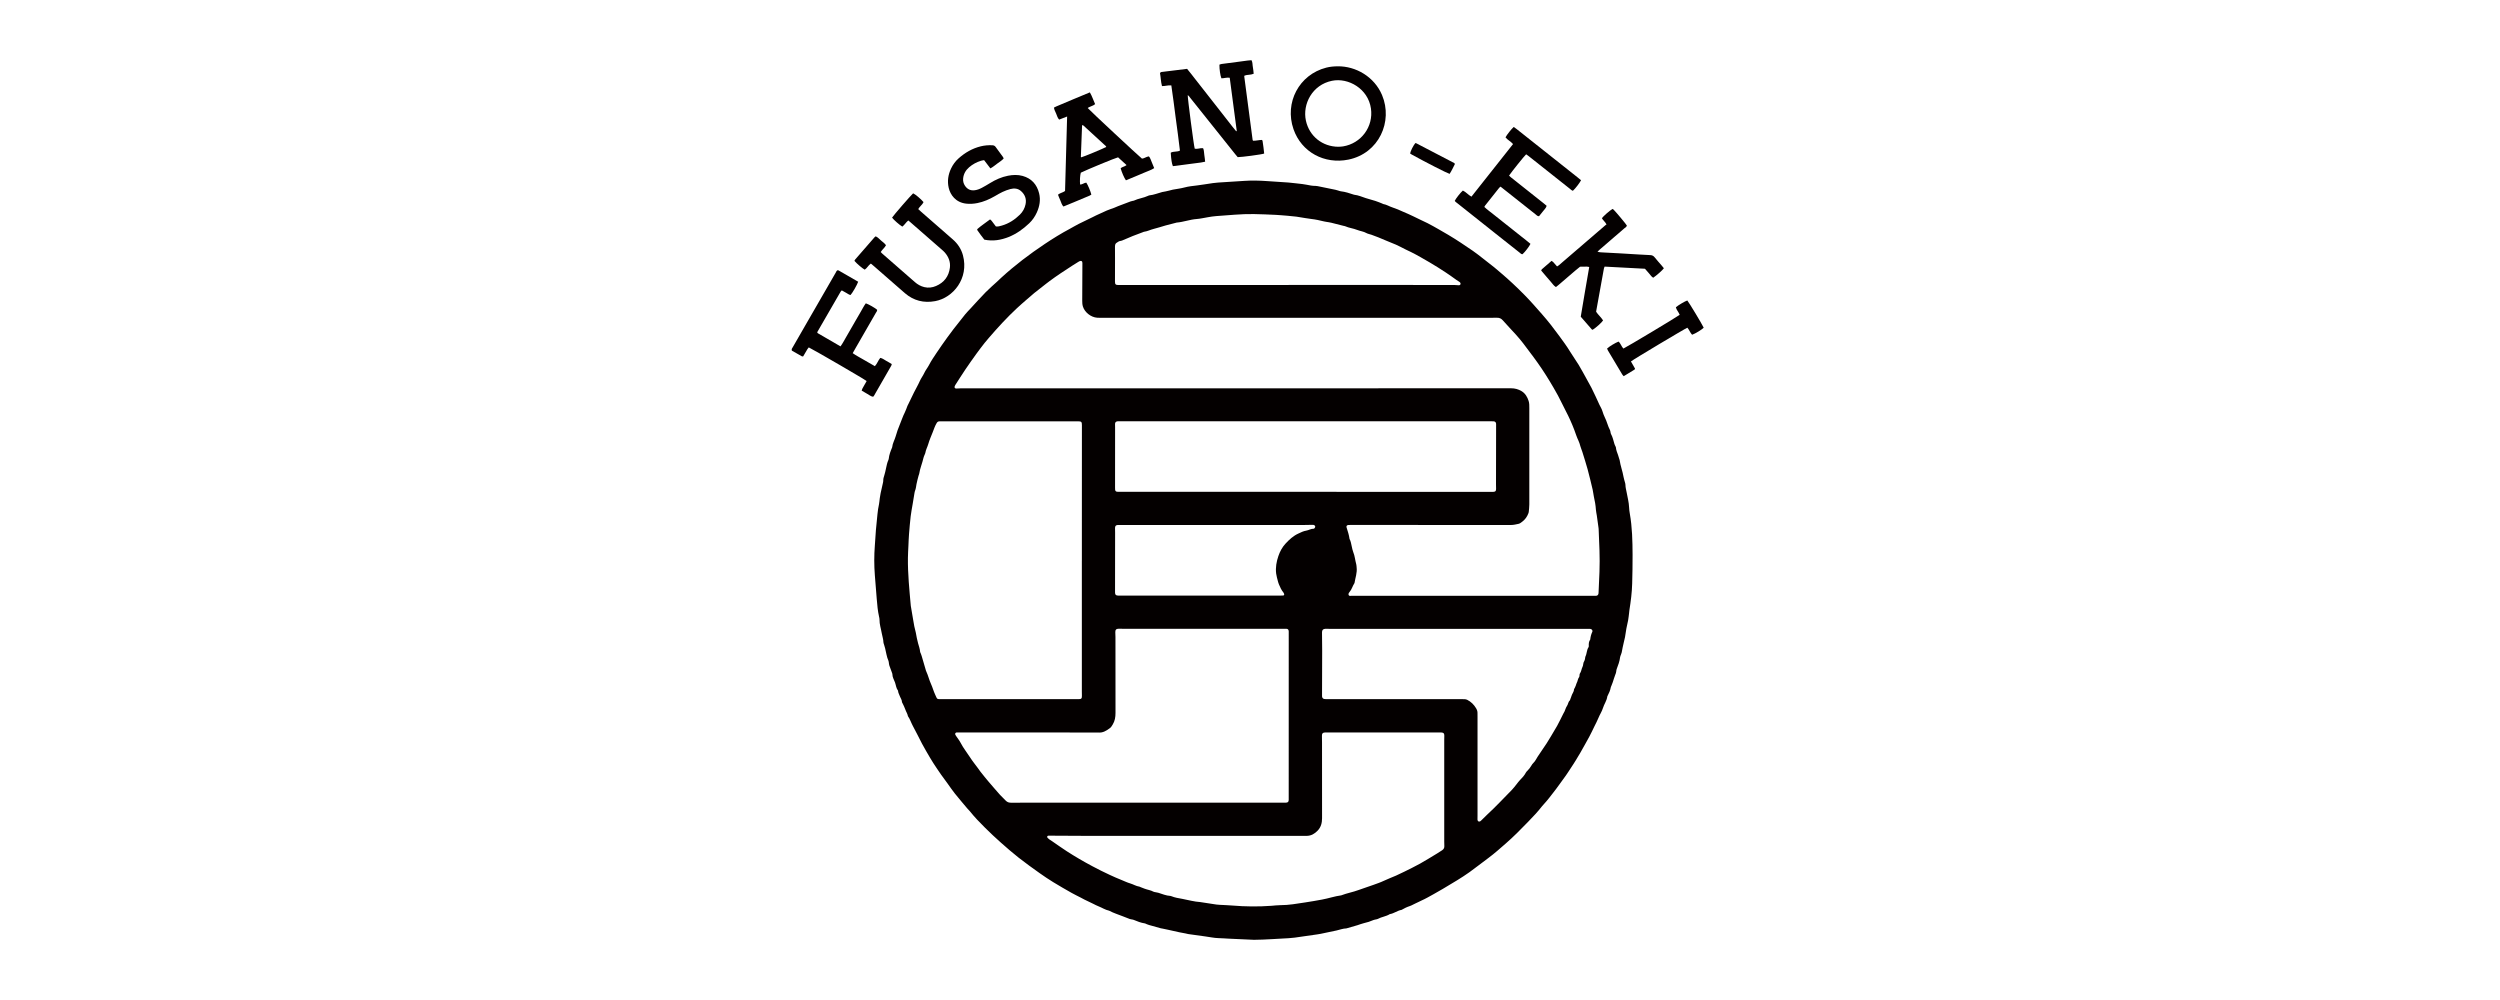 <svg width="540" height="216" viewBox="0 0 540 216" fill="none" xmlns="http://www.w3.org/2000/svg">
<g clip-path="url(#clip0_189_64)">
<path d="M270.893 203C269.079 202.918 267.264 202.837 265.449 202.752C264.693 202.717 263.937 202.651 263.181 202.634C262.217 202.611 261.281 202.387 260.331 202.267C259.105 202.112 257.882 201.932 256.659 201.757C256.46 201.728 256.267 201.662 256.069 201.623C255.624 201.536 255.175 201.465 254.733 201.37C253.921 201.196 253.11 201.006 252.298 200.828C251.905 200.741 251.511 200.661 251.118 200.58C250.995 200.555 250.867 200.547 250.747 200.514C249.897 200.28 249.046 200.043 248.198 199.801C248.03 199.754 247.865 199.689 247.701 199.626C247.561 199.571 247.428 199.471 247.285 199.452C246.425 199.337 245.639 199.002 244.845 198.681C244.708 198.626 244.55 198.616 244.403 198.586C244.28 198.561 244.152 198.548 244.035 198.506C243.565 198.329 243.096 198.144 242.629 197.958C241.602 197.549 240.54 197.226 239.558 196.707C238.736 196.531 238.035 196.06 237.265 195.757C236.542 195.473 235.877 195.051 235.158 194.751C234.552 194.498 233.991 194.17 233.411 193.869C232.764 193.534 232.103 193.223 231.47 192.865C230.137 192.108 228.805 191.348 227.498 190.546C226.49 189.926 225.504 189.268 224.539 188.581C223.021 187.498 221.501 186.415 220.035 185.262C218.708 184.219 217.436 183.108 216.171 181.988C214.998 180.951 213.863 179.876 212.755 178.777C211.611 177.641 210.485 176.483 209.479 175.216C209.307 175 209.094 174.815 208.916 174.603C208.008 173.521 207.088 172.449 206.206 171.346C205.657 170.659 205.171 169.921 204.653 169.209C204.18 168.556 203.695 167.912 203.227 167.256C202.921 166.827 202.625 166.389 202.338 165.947C201.844 165.188 201.322 164.446 200.88 163.659C200.315 162.655 199.696 161.68 199.166 160.656C198.496 159.362 197.855 158.051 197.159 156.772C196.788 156.088 196.567 155.331 196.114 154.69C196.026 154.162 195.702 153.728 195.54 153.227C195.399 152.799 195.178 152.399 194.991 151.987C194.938 151.873 194.834 151.764 194.83 151.65C194.811 151.121 194.47 150.714 194.307 150.24C194.194 149.908 193.996 149.606 193.982 149.241C193.982 149.216 193.979 149.186 193.965 149.169C193.567 148.652 193.529 147.995 193.321 147.409C193.113 146.824 192.75 146.279 192.754 145.622C192.754 145.526 192.71 145.426 192.675 145.332C192.486 144.812 192.287 144.297 192.106 143.774C192.049 143.61 192.033 143.43 192.002 143.256C191.97 143.082 191.978 142.891 191.907 142.736C191.512 141.877 191.424 140.938 191.187 140.038C191.116 139.769 191.033 139.504 190.955 139.237C190.906 139.068 190.82 138.897 190.818 138.727C190.809 138.06 190.567 137.441 190.461 136.8C190.297 135.806 189.955 134.839 189.971 133.816C189.974 133.616 189.925 133.414 189.879 133.217C189.592 131.956 189.481 130.673 189.377 129.391C189.238 127.678 189.103 125.966 188.967 124.254C188.798 122.108 188.798 119.963 188.967 117.816C189.054 116.709 189.103 115.597 189.196 114.489C189.294 113.332 189.429 112.177 189.537 111.02C189.603 110.316 189.713 109.619 189.862 108.926C189.952 108.507 189.966 108.074 190.026 107.649C190.079 107.275 190.135 106.901 190.214 106.531C190.376 105.766 190.558 105.007 190.726 104.244C190.76 104.097 190.786 103.943 190.783 103.793C190.777 103.406 190.884 103.052 191.006 102.689C191.164 102.212 191.257 101.713 191.367 101.222C191.511 100.582 191.621 99.934 191.902 99.332C191.934 99.264 191.957 99.189 191.965 99.114C192.046 98.249 192.365 97.454 192.69 96.663C192.699 96.639 192.712 96.615 192.713 96.591C192.791 95.749 193.248 95.029 193.469 94.235C193.712 93.363 194.014 92.511 194.366 91.682C194.727 90.83 194.998 89.942 195.426 89.116C195.666 88.652 195.817 88.14 196.016 87.653C196.083 87.491 196.177 87.341 196.251 87.183C196.635 86.366 197.026 85.556 197.432 84.749C197.837 83.941 198.303 83.161 198.661 82.339C198.934 81.711 199.36 81.186 199.641 80.567C199.921 79.954 200.374 79.423 200.68 78.821C201.15 77.899 201.746 77.058 202.311 76.199C203.044 75.084 203.826 74.003 204.6 72.915C205.038 72.299 205.49 71.692 205.954 71.095C206.79 70.019 207.63 68.948 208.487 67.89C208.835 67.459 209.233 67.069 209.61 66.661C210.707 65.476 211.78 64.269 212.909 63.116C213.683 62.325 214.534 61.607 215.348 60.855C215.662 60.565 215.967 60.263 216.284 59.974C219.212 57.293 222.366 54.905 225.663 52.703C227.421 51.529 229.222 50.414 231.09 49.419C231.731 49.077 232.351 48.693 233 48.366C234.008 47.856 235.034 47.376 236.05 46.882C236.276 46.771 236.497 46.649 236.724 46.543C237.499 46.185 238.267 45.815 239.052 45.48C239.58 45.254 240.133 45.085 240.671 44.882C240.953 44.774 241.223 44.638 241.504 44.529C242.396 44.187 243.289 43.85 244.182 43.515C244.323 43.463 244.473 43.431 244.619 43.397C244.717 43.373 244.828 43.379 244.916 43.337C245.896 42.861 247.002 42.763 247.985 42.299C248.077 42.256 248.172 42.207 248.269 42.198C249.232 42.103 250.117 41.716 251.042 41.479C251.285 41.417 251.539 41.392 251.786 41.342C252.055 41.285 252.324 41.22 252.592 41.154C252.837 41.093 253.076 41.013 253.323 40.967C254.165 40.807 255.024 40.716 255.849 40.492C256.758 40.245 257.681 40.166 258.606 40.049C259.731 39.906 260.85 39.714 261.974 39.552C262.348 39.498 262.725 39.459 263.104 39.433C264.993 39.308 266.882 39.199 268.771 39.07C270.387 38.959 272 39 273.613 39.112C275.173 39.22 276.736 39.313 278.296 39.424C278.825 39.462 279.351 39.533 279.876 39.591C280.353 39.643 280.829 39.694 281.304 39.754C281.604 39.792 281.904 39.839 282.201 39.898C282.845 40.024 283.485 40.166 284.148 40.154C284.298 40.15 284.451 40.172 284.598 40.203C285.884 40.463 287.169 40.725 288.453 40.992C288.65 41.033 288.843 41.098 289.036 41.154C289.23 41.209 289.419 41.297 289.618 41.319C290.577 41.425 291.483 41.732 292.391 42.033C292.438 42.049 292.487 42.066 292.537 42.071C293.399 42.164 294.182 42.518 294.993 42.785C295.683 43.013 296.394 43.179 297.086 43.403C297.586 43.564 298.07 43.774 298.563 43.965C298.632 43.992 298.694 44.055 298.765 44.066C299.497 44.182 300.117 44.603 300.807 44.818C301.578 45.059 302.306 45.395 303.037 45.722C303.789 46.06 304.561 46.352 305.296 46.735C306.299 47.257 307.345 47.697 308.353 48.207C309.161 48.616 309.947 49.068 310.735 49.516C311.431 49.914 312.127 50.314 312.818 50.723C314.637 51.802 316.386 52.985 318.13 54.178C318.856 54.674 319.542 55.23 320.24 55.769C321.078 56.415 321.913 57.064 322.738 57.726C323.23 58.121 323.699 58.543 324.18 58.949C325.937 60.432 327.605 62.007 329.222 63.641C330.556 64.986 331.795 66.416 333.046 67.836C334.399 69.372 335.652 70.986 336.853 72.638C337.637 73.716 338.437 74.785 339.127 75.932C339.711 76.902 340.388 77.814 340.975 78.78C341.574 79.769 342.116 80.794 342.679 81.805C343.045 82.461 343.419 83.114 343.763 83.78C344.072 84.38 344.336 85.004 344.641 85.606C345.048 86.412 345.352 87.262 345.802 88.05C346.058 88.499 346.176 89.025 346.362 89.514C346.443 89.726 346.53 89.938 346.632 90.138C347.093 91.031 347.287 92.032 347.764 92.92C347.833 93.048 347.838 93.211 347.873 93.358C347.903 93.48 347.906 93.617 347.966 93.723C348.356 94.413 348.496 95.187 348.728 95.93C348.772 96.073 348.843 96.209 348.905 96.347C348.946 96.438 349.023 96.527 349.031 96.62C349.077 97.208 349.298 97.742 349.498 98.285C349.602 98.568 349.676 98.86 349.765 99.147C349.787 99.22 349.825 99.29 349.836 99.362C350.017 100.61 350.481 101.793 350.69 103.037C350.756 103.433 350.898 103.815 350.997 104.207C351.041 104.378 351.095 104.552 351.095 104.725C351.095 105.289 351.261 105.82 351.359 106.367C351.55 107.435 351.838 108.485 351.883 109.578C351.902 110.032 351.957 110.485 352.037 110.932C352.563 113.881 352.62 116.862 352.637 119.843C352.648 121.914 352.605 123.987 352.55 126.058C352.5 127.98 352.255 129.885 351.952 131.782C351.916 132.007 351.908 132.234 351.878 132.46C351.812 132.986 351.761 133.514 351.666 134.035C351.521 134.828 351.294 135.61 351.195 136.409C351.09 137.239 350.937 138.048 350.716 138.853C350.53 139.532 350.432 140.237 350.286 140.929C350.249 141.1 350.175 141.264 350.117 141.43C350.058 141.597 349.967 141.76 349.948 141.93C349.841 142.844 349.519 143.69 349.197 144.539C349.145 144.678 349.124 144.834 349.115 144.984C349.097 145.267 348.99 145.515 348.886 145.775C348.681 146.289 348.539 146.828 348.36 147.352C348.272 147.613 348.165 147.867 348.065 148.123C348.019 148.24 347.95 148.352 347.928 148.472C347.811 149.123 347.549 149.718 347.241 150.298C347.218 150.342 347.181 150.387 347.177 150.434C347.069 151.352 346.489 152.093 346.228 152.961C346.009 153.696 345.545 154.353 345.261 155.074C345.011 155.707 344.686 156.296 344.388 156.903C344.024 157.644 343.689 158.396 343.288 159.122C342.976 159.691 342.649 160.255 342.344 160.83C342.029 161.43 341.686 162.016 341.346 162.602C341.017 163.165 340.678 163.721 340.34 164.277C340.184 164.534 340.026 164.79 339.859 165.041C339.13 166.128 338.456 167.251 337.661 168.294C337.126 168.995 336.646 169.739 336.103 170.435C335.203 171.586 334.348 172.777 333.346 173.845C333.259 173.937 333.172 174.028 333.095 174.129C332.17 175.333 331.119 176.425 330.067 177.513C328.504 179.129 326.928 180.731 325.231 182.206C324.013 183.265 322.812 184.347 321.513 185.309C320.137 186.329 318.788 187.389 317.399 188.394C316.544 189.013 315.646 189.576 314.749 190.135C313.727 190.773 312.688 191.385 311.65 191.999C310.979 192.396 310.304 192.784 309.621 193.16C308.764 193.631 307.918 194.13 307.025 194.523C306.589 194.715 306.179 194.955 305.74 195.139C305.325 195.313 304.941 195.574 304.515 195.711C303.886 195.915 303.305 196.204 302.737 196.533C301.833 196.681 301.103 197.315 300.194 197.452C299.394 197.958 298.425 198.035 297.603 198.487C297.475 198.556 297.314 198.566 297.168 198.602C296.997 198.645 296.817 198.665 296.659 198.733C295.989 199.026 295.299 199.25 294.583 199.406C294.117 199.507 293.674 199.705 293.216 199.842C292.443 200.073 291.666 200.291 290.891 200.514C290.868 200.52 290.844 200.536 290.819 200.536C290.077 200.548 289.394 200.834 288.682 200.986C287.549 201.228 286.417 201.474 285.281 201.702C284.787 201.801 284.285 201.863 283.787 201.935C282.414 202.134 281.041 202.337 279.666 202.526C279.242 202.585 278.814 202.627 278.386 202.648C275.89 202.762 273.398 202.981 270.893 202.998V203ZM266.707 83.878C268.348 83.878 269.989 83.878 271.629 83.878C289.88 83.878 308.131 83.881 326.383 83.867C327.228 83.867 327.977 84.072 328.679 84.5C329.478 84.987 329.912 85.769 330.185 86.611C330.343 87.101 330.332 87.658 330.332 88.184C330.341 95.108 330.341 102.032 330.332 108.956C330.332 109.507 330.256 110.06 330.209 110.611C330.201 110.709 330.158 110.806 330.123 110.9C329.849 111.625 329.409 112.232 328.79 112.698C328.55 112.878 328.291 113.09 328.012 113.148C327.474 113.262 326.939 113.399 326.372 113.399C314.836 113.388 303.3 113.39 291.763 113.388C291.586 113.388 291.407 113.382 291.234 113.401C290.921 113.434 290.765 113.632 290.857 113.921C291.115 114.739 291.387 115.553 291.499 116.407C291.794 116.924 291.846 117.51 291.987 118.072C292.084 118.464 292.143 118.873 292.297 119.241C292.653 120.09 292.701 121.006 292.949 121.876C293.011 122.091 293.003 122.326 293.031 122.552C293.178 123.712 292.752 124.792 292.577 125.908C292.574 125.931 292.561 125.957 292.547 125.977C292.149 126.587 291.982 127.321 291.493 127.885C291.336 128.067 291.177 128.318 291.338 128.579C291.466 128.786 291.706 128.678 291.898 128.697C291.923 128.7 291.949 128.697 291.974 128.697C309.392 128.697 326.811 128.697 344.229 128.696C344.405 128.696 344.582 128.707 344.759 128.693C345.043 128.669 345.217 128.503 345.27 128.22C345.289 128.122 345.289 128.02 345.294 127.918C345.359 126.454 345.427 124.991 345.485 123.527C345.606 120.442 345.434 117.363 345.307 114.284C345.303 114.208 345.297 114.132 345.286 114.058C345.163 113.158 345.04 112.257 344.912 111.359C344.852 110.935 344.742 110.517 344.715 110.092C344.656 109.13 344.484 108.19 344.271 107.251C344.161 106.762 344.132 106.251 344.013 105.763C343.651 104.296 343.331 102.817 342.922 101.359C342.569 100.097 342.174 98.849 341.784 97.598C341.656 97.189 341.472 96.797 341.36 96.385C341.248 95.972 341.132 95.577 340.945 95.184C340.59 94.437 340.334 93.641 340.05 92.862C339.783 92.129 339.461 91.416 339.15 90.706C338.617 89.488 337.948 88.33 337.38 87.126C336.834 85.966 336.21 84.851 335.568 83.745C334.493 81.894 333.36 80.082 332.115 78.338C331.823 77.93 331.53 77.521 331.231 77.117C330.501 76.122 329.765 75.131 329.008 74.157C328.512 73.52 327.995 72.899 327.455 72.3C326.51 71.251 325.522 70.24 324.592 69.177C324.237 68.77 323.841 68.621 323.334 68.634C322.905 68.645 322.476 68.64 322.047 68.64C293.899 68.64 265.753 68.642 237.606 68.643C237.404 68.643 237.202 68.647 237 68.631C235.594 68.526 234.284 67.433 233.905 66.2C233.776 65.778 233.762 65.353 233.762 64.926C233.767 62.224 233.782 59.521 233.797 56.816C233.798 56.415 233.591 56.262 233.217 56.404C233.124 56.439 233.037 56.491 232.952 56.544C232.504 56.822 232.053 57.094 231.611 57.383C229.946 58.47 228.272 59.544 226.679 60.739C226.438 60.92 226.196 61.103 225.958 61.288C225.104 61.955 224.244 62.614 223.403 63.294C222.835 63.754 222.289 64.242 221.738 64.724C221.055 65.323 220.364 65.912 219.701 66.531C217.521 68.564 215.506 70.755 213.563 73.016C213.268 73.36 212.965 73.7 212.688 74.059C212.085 74.834 211.482 75.612 210.907 76.408C210.096 77.531 209.296 78.66 208.521 79.809C207.775 80.915 207.065 82.046 206.342 83.166C206.288 83.249 206.243 83.341 206.213 83.434C206.115 83.742 206.255 83.93 206.577 83.921C206.88 83.913 207.182 83.883 207.485 83.883C227.225 83.881 246.966 83.881 266.707 83.883V83.878ZM233.683 121.094C233.683 118.644 233.683 116.192 233.683 113.742C233.686 106.441 233.689 99.138 233.692 91.837C233.692 91.121 233.579 91.004 232.861 91.004C222.991 91.004 213.122 91.002 203.254 91.002C203.127 91.002 203.001 91.002 202.875 91.012C202.63 91.028 202.465 91.146 202.332 91.363C201.95 91.99 201.728 92.688 201.464 93.363C201.136 94.204 200.76 95.029 200.511 95.904C200.326 96.554 199.973 97.152 199.869 97.835C199.846 97.98 199.758 98.114 199.704 98.257C199.624 98.468 199.52 98.675 199.472 98.893C199.218 100.051 198.729 101.144 198.548 102.321C198.526 102.468 198.445 102.607 198.409 102.752C198.253 103.362 198.073 103.969 197.961 104.586C197.875 105.057 197.841 105.536 197.654 105.988C197.588 106.149 197.557 106.327 197.527 106.501C197.391 107.297 197.263 108.095 197.132 108.893C196.988 109.765 196.81 110.632 196.708 111.509C196.558 112.787 196.45 114.071 196.349 115.355C196.281 116.211 196.255 117.069 196.215 117.927C196.176 118.785 196.122 119.642 196.111 120.502C196.068 123.969 196.428 127.411 196.731 130.858C196.752 131.084 196.807 131.307 196.845 131.531C196.979 132.327 197.113 133.124 197.249 133.92C197.299 134.218 197.367 134.514 197.407 134.814C197.487 135.443 197.703 136.04 197.817 136.656C197.959 137.425 198.09 138.193 198.303 138.945C198.475 139.55 198.694 140.144 198.745 140.782C198.756 140.926 198.857 141.06 198.911 141.202C198.972 141.366 199.035 141.532 199.084 141.7C199.397 142.761 199.704 143.825 200.015 144.888C200.029 144.935 200.055 144.981 200.075 145.027C200.484 145.892 200.681 146.834 201.084 147.704C201.442 148.478 201.65 149.322 202.018 150.091C202.474 151.044 202.258 151.018 203.4 151.018C213.169 151.018 222.937 151.018 232.706 151.018C232.807 151.018 232.908 151.023 233.009 151.018C233.58 151.003 233.696 150.879 233.692 150.281C233.692 150.003 233.678 149.725 233.678 149.447C233.678 139.997 233.678 130.547 233.678 121.097L233.683 121.094ZM247.888 173.374C257.732 173.374 267.578 173.374 277.422 173.374C277.548 173.374 277.675 173.381 277.801 173.371C278.184 173.341 278.342 173.193 278.361 172.798C278.378 172.446 278.361 172.09 278.361 171.736C278.361 160.037 278.364 148.338 278.366 136.638C278.366 136.537 278.372 136.436 278.363 136.335C278.328 135.986 278.186 135.833 277.836 135.815C277.484 135.798 277.129 135.814 276.775 135.814C265.315 135.814 253.854 135.814 242.394 135.814C242.142 135.814 241.889 135.8 241.637 135.804C241.108 135.814 240.898 136.026 240.906 136.544C240.911 136.898 240.939 137.25 240.939 137.604C240.942 143.062 240.936 148.519 240.949 153.977C240.95 154.876 240.827 155.716 240.343 156.502C240.167 156.784 240.01 157.073 239.748 157.268C238.995 157.829 238.217 158.336 237.207 158.223C237.057 158.208 236.904 158.223 236.752 158.223C226.782 158.217 216.811 158.212 206.839 158.206C206.763 158.206 206.688 158.203 206.612 158.211C206.402 158.236 206.258 158.456 206.332 158.658C206.375 158.773 206.451 158.876 206.52 158.979C206.855 159.481 207.245 159.955 207.518 160.489C208.083 161.596 208.873 162.55 209.535 163.593C210.046 164.399 210.658 165.139 211.223 165.912C211.401 166.155 211.567 166.409 211.752 166.648C212.061 167.046 212.378 167.438 212.695 167.83C212.95 168.142 213.205 168.455 213.466 168.762C213.907 169.28 214.364 169.787 214.798 170.311C215.569 171.248 216.396 172.131 217.272 172.97C217.581 173.267 217.913 173.384 218.351 173.384C228.196 173.371 238.042 173.374 247.886 173.374H247.888ZM298.779 158.212C294.69 158.212 290.601 158.212 286.514 158.212C286.413 158.212 286.312 158.206 286.211 158.212C285.704 158.242 285.542 158.405 285.538 158.922C285.535 159.427 285.557 159.931 285.557 160.437C285.56 165.868 285.557 171.3 285.565 176.731C285.567 177.755 285.333 178.674 284.596 179.433C283.957 180.09 283.223 180.53 282.281 180.546C282.003 180.551 281.726 180.554 281.448 180.554C266.356 180.554 251.263 180.559 236.172 180.554C232.968 180.554 229.763 180.521 226.559 180.504C226.509 180.504 226.458 180.508 226.409 180.513C226.225 180.534 226.111 180.774 226.234 180.917C226.364 181.068 226.517 181.202 226.676 181.322C226.856 181.458 227.056 181.565 227.243 181.693C228.303 182.418 229.345 183.17 230.424 183.867C232.22 185.026 234.066 186.102 235.955 187.105C237.199 187.765 238.452 188.402 239.733 188.987C240.556 189.363 241.379 189.742 242.222 190.067C242.853 190.312 243.456 190.625 244.114 190.814C244.787 191.009 245.391 191.41 246.101 191.511C246.197 191.525 246.284 191.591 246.379 191.628C246.66 191.738 246.941 191.846 247.222 191.953C247.858 192.193 248.546 192.274 249.153 192.606C249.302 192.686 249.493 192.693 249.665 192.73C249.837 192.767 250.015 192.783 250.182 192.835C251.045 193.1 251.882 193.471 252.803 193.519C252.878 193.522 252.952 193.55 253.021 193.58C253.772 193.898 254.577 194.005 255.368 194.154C256.679 194.402 257.97 194.773 259.313 194.854C259.338 194.854 259.362 194.865 259.387 194.868C260.508 195.04 261.63 195.215 262.752 195.383C262.976 195.416 263.203 195.429 263.431 195.441C264.336 195.492 265.245 195.517 266.15 195.593C268.973 195.83 271.795 195.863 274.619 195.653C275.274 195.604 275.928 195.515 276.583 195.515C278.385 195.519 280.146 195.192 281.917 194.926C283.137 194.745 284.352 194.527 285.567 194.305C286.956 194.053 288.294 193.582 289.694 193.399C289.719 193.395 289.743 193.384 289.766 193.375C290.966 192.911 292.242 192.699 293.446 192.247C294.507 191.849 295.597 191.528 296.658 191.132C297.385 190.858 298.127 190.628 298.833 190.288C299.713 189.862 300.639 189.53 301.536 189.135C302.156 188.863 302.767 188.566 303.373 188.263C304.496 187.701 305.633 187.159 306.728 186.547C307.979 185.849 309.194 185.085 310.422 184.345C310.788 184.124 311.148 183.89 311.505 183.652C311.847 183.424 312.015 183.112 311.975 182.685C311.947 182.385 311.955 182.08 311.955 181.777C311.955 174.45 311.955 167.124 311.955 159.798C311.955 159.495 311.978 159.192 311.972 158.89C311.962 158.402 311.822 158.253 311.35 158.219C311.2 158.208 311.047 158.212 310.896 158.212C306.857 158.212 302.819 158.212 298.782 158.212H298.779ZM281.983 106.236C295.386 106.237 308.789 106.237 322.192 106.237C322.318 106.237 322.444 106.243 322.571 106.237C323.006 106.213 323.142 106.079 323.153 105.623C323.162 105.269 323.136 104.915 323.136 104.563C323.142 100.293 323.151 96.023 323.159 91.753C323.159 91.677 323.162 91.601 323.155 91.525C323.123 91.228 322.976 91.056 322.687 91.015C322.489 90.987 322.285 90.991 322.083 90.991C295.327 90.991 268.572 90.991 241.818 90.991C241.667 90.991 241.514 90.984 241.365 91.002C241.04 91.045 240.867 91.222 240.848 91.552C240.833 91.803 240.86 92.056 240.86 92.309C240.859 96.655 240.854 101 240.852 105.346C240.852 105.498 240.848 105.651 240.868 105.8C240.904 106.062 241.043 106.199 241.321 106.22C241.597 106.24 241.877 106.236 242.153 106.236C255.429 106.236 268.706 106.236 281.983 106.236ZM314.805 135.825V135.83C305.618 135.83 296.432 135.83 287.248 135.83C286.919 135.83 286.591 135.808 286.264 135.822C285.767 135.844 285.548 136.103 285.554 136.602C285.57 137.915 285.589 139.228 285.589 140.542C285.586 143.776 285.572 147.008 285.56 150.241C285.56 150.317 285.559 150.393 285.568 150.467C285.606 150.75 285.764 150.936 286.043 150.981C286.241 151.012 286.446 151.009 286.646 151.009C296.06 151.009 305.472 151.009 314.885 151.009C315.365 151.009 315.845 151.003 316.323 151.023C316.518 151.031 316.73 151.066 316.902 151.151C317.737 151.565 318.37 152.197 318.843 152.999C319.04 153.334 319.16 153.68 319.14 154.075C319.126 154.352 319.146 154.631 319.146 154.909C319.146 161.983 319.146 169.055 319.146 176.129C319.146 176.433 319.127 176.736 319.137 177.039C319.148 177.415 319.454 177.58 319.76 177.38C319.844 177.327 319.915 177.251 319.986 177.181C320.399 176.775 320.8 176.355 321.228 175.962C323.087 174.253 324.804 172.403 326.574 170.605C326.944 170.229 327.253 169.793 327.587 169.384C327.827 169.092 328.039 168.771 328.305 168.506C328.807 168.003 329.281 167.488 329.609 166.849C329.677 166.718 329.792 166.607 329.901 166.503C330.25 166.168 330.531 165.785 330.777 165.37C330.905 165.155 331.048 164.936 331.231 164.768C331.517 164.504 331.694 164.173 331.891 163.852C331.97 163.724 332.036 163.588 332.12 163.463C332.778 162.484 333.447 161.511 334.096 160.525C334.427 160.023 334.724 159.5 335.038 158.986C335.483 158.26 335.915 157.525 336.337 156.788C336.818 155.946 337.208 155.045 337.661 154.181C337.754 154.003 337.867 153.833 337.949 153.65C338.123 153.265 338.224 152.83 338.464 152.492C338.729 152.118 338.715 151.614 339.079 151.298C339.146 151.241 339.15 151.113 339.185 151.02C339.273 150.786 339.382 150.559 339.445 150.32C339.575 149.835 339.971 149.456 339.98 148.921C339.982 148.81 340.097 148.704 340.149 148.59C340.233 148.41 340.315 148.229 340.386 148.044C340.449 147.881 340.471 147.696 340.558 147.548C340.801 147.134 340.787 146.619 341.104 146.234C341.173 146.15 341.153 145.99 341.173 145.867C341.194 145.744 341.178 145.591 341.245 145.502C341.576 145.063 341.581 144.501 341.828 144.031C341.92 143.859 341.95 143.648 341.974 143.45C342 143.219 342.059 143.014 342.188 142.815C342.28 142.673 342.319 142.493 342.36 142.324C342.403 142.153 342.378 141.954 342.453 141.806C342.78 141.174 342.706 140.412 343.115 139.809C343.167 139.731 343.181 139.613 343.176 139.517C343.151 139.029 343.184 138.556 343.489 138.145C343.55 137.567 343.68 137.016 343.934 136.484C344.077 136.18 343.833 135.877 343.496 135.841C343.347 135.823 343.193 135.831 343.042 135.831C333.628 135.831 324.217 135.831 314.803 135.831L314.805 135.825ZM278.333 61.551C282.573 61.551 286.812 61.551 291.052 61.551C298.725 61.551 306.396 61.551 314.069 61.554C314.421 61.554 314.773 61.603 315.125 61.618C315.412 61.631 315.581 61.347 315.436 61.097C315.387 61.014 315.31 60.941 315.231 60.886C315.024 60.742 314.806 60.615 314.6 60.472C313.836 59.939 313.092 59.377 312.311 58.871C311.15 58.121 309.995 57.361 308.794 56.672C307.463 55.91 306.15 55.118 304.773 54.44C304.391 54.252 304.002 54.077 303.622 53.889C302.925 53.543 302.241 53.167 301.533 52.85C300.775 52.508 299.985 52.245 299.229 51.902C298.242 51.455 297.234 51.072 296.219 50.701C295.864 50.572 295.468 50.526 295.148 50.343C294.521 49.984 293.805 49.927 293.153 49.663C292.313 49.322 291.387 49.242 290.554 48.866C290.442 48.815 290.309 48.81 290.186 48.779C289.307 48.556 288.428 48.33 287.549 48.109C287.353 48.06 287.154 48.028 286.956 47.994C286.632 47.937 286.304 47.907 285.987 47.828C285.081 47.603 284.172 47.401 283.242 47.298C282.816 47.251 282.392 47.193 281.97 47.112C280.681 46.867 279.384 46.69 278.074 46.6C277.244 46.543 276.417 46.449 275.587 46.411C273.999 46.337 272.41 46.265 270.821 46.239C268.092 46.191 265.381 46.501 262.662 46.678C262.084 46.716 261.512 46.823 260.939 46.913C260.116 47.043 259.301 47.248 258.474 47.308C257.004 47.415 255.62 47.965 254.157 48.077C254.132 48.079 254.109 48.092 254.085 48.098C253.305 48.3 252.521 48.49 251.745 48.706C250.897 48.945 250.065 49.234 249.207 49.441C248.498 49.611 247.843 49.974 247.108 50.063C247.012 50.074 246.92 50.133 246.826 50.167C246.355 50.346 245.883 50.524 245.413 50.701C245.176 50.79 244.938 50.87 244.705 50.968C243.914 51.298 243.128 51.636 242.337 51.968C242.246 52.006 242.143 52.031 242.045 52.038C241.667 52.061 241.405 52.324 241.106 52.502C240.994 52.568 240.915 52.736 240.878 52.873C240.832 53.039 240.835 53.222 240.835 53.398C240.835 54.206 240.846 55.014 240.844 55.823C240.844 57.489 240.835 59.157 240.835 60.824C240.835 61.41 240.971 61.552 241.536 61.565C241.864 61.573 242.192 61.555 242.52 61.555C254.457 61.555 266.396 61.555 278.333 61.555V61.551ZM262.634 113.396V113.393H241.813C241.687 113.393 241.561 113.384 241.435 113.395C241.024 113.433 240.857 113.608 240.848 114.033C240.84 114.387 240.863 114.741 240.863 115.093C240.86 119.338 240.854 123.581 240.849 127.825C240.849 127.876 240.846 127.926 240.849 127.977C240.87 128.468 241.001 128.615 241.474 128.645C241.725 128.661 241.979 128.653 242.232 128.653C247.985 128.653 253.739 128.653 259.495 128.653C265.173 128.653 270.851 128.653 276.53 128.651C276.758 128.651 276.985 128.644 277.211 128.626C277.324 128.617 277.419 128.445 277.38 128.332C277.338 128.214 277.302 128.083 277.225 127.991C276.783 127.465 276.513 126.844 276.248 126.222C276.15 125.993 276.085 125.748 276.018 125.508C275.942 125.241 275.871 124.972 275.809 124.702C275.748 124.432 275.683 124.162 275.648 123.887C275.486 122.581 275.719 121.304 276.136 120.09C276.467 119.121 276.96 118.195 277.675 117.423C278.483 116.549 279.341 115.75 280.449 115.246C281.001 114.995 281.53 114.714 282.139 114.619C282.685 114.534 283.162 114.186 283.742 114.207C283.903 114.213 284.08 113.927 284.087 113.753C284.093 113.58 283.907 113.398 283.683 113.373C283.558 113.358 283.432 113.366 283.305 113.368C282.775 113.377 282.246 113.396 281.716 113.396C275.356 113.398 268.997 113.396 262.637 113.396H262.634Z" fill="#040000"/>
<path d="M253.004 18.442C252.303 18.373 251.67 18.622 250.989 18.594C250.731 17.636 250.727 16.676 250.559 15.785C250.705 15.517 250.933 15.545 251.12 15.521C252.868 15.299 254.62 15.09 256.411 14.872C257.034 15.6 257.601 16.371 258.194 17.122C258.789 17.873 259.378 18.632 259.97 19.387C260.562 20.142 261.153 20.897 261.745 21.652C262.321 22.388 262.897 23.123 263.472 23.859C264.062 24.614 264.649 25.374 265.245 26.126C265.837 26.871 266.402 27.641 267.013 28.353C267.081 28.322 267.106 28.317 267.116 28.303C267.128 28.282 267.138 28.254 267.134 28.232C266.633 24.431 266.129 20.631 265.621 16.794C264.995 16.687 264.411 16.924 263.825 16.915C263.585 16.351 263.38 14.951 263.396 13.967C263.539 13.919 263.697 13.844 263.861 13.82C265.11 13.651 266.361 13.493 267.611 13.329C268.236 13.246 268.859 13.156 269.484 13.077C269.756 13.043 270.03 13.028 270.324 13.003C270.597 13.491 270.515 14.014 270.619 14.496C270.718 14.96 270.737 15.442 270.793 15.932C270.138 16.218 269.426 16.096 268.812 16.33C268.787 16.409 268.752 16.46 268.758 16.504C269.36 21.083 269.964 25.661 270.57 30.241C270.576 30.287 270.617 30.328 270.662 30.404C271.293 30.419 271.927 30.233 272.573 30.225C272.628 30.301 272.7 30.356 272.71 30.419C272.838 31.339 272.991 32.257 273.062 33.166C272.629 33.365 268.045 33.961 267.346 33.942C267.202 33.772 267.021 33.566 266.85 33.353C263.59 29.269 260.33 25.184 257.068 21.101C256.915 20.91 256.795 20.68 256.548 20.556C256.52 21.186 257.846 31.336 258.056 32.103C258.647 32.26 259.231 31.934 259.866 32.004C260.102 32.471 260.039 32.991 260.132 33.478C260.221 33.942 260.249 34.418 260.309 34.929C259.968 34.996 259.678 35.068 259.384 35.106C257.366 35.373 255.346 35.632 253.342 35.891C253.103 35.294 252.977 34.482 252.881 32.993C253.17 32.787 253.528 32.797 253.867 32.749C254.188 32.704 254.521 32.718 254.865 32.53C254.603 30.184 254.265 27.841 253.956 25.497C253.646 23.151 253.362 20.801 253.006 18.447L253.004 18.442Z" fill="#040000"/>
<path d="M341.507 38.925C341.227 39.504 340.28 40.722 339.75 41.207C339.476 41.15 339.291 40.929 339.079 40.762C336.13 38.428 333.185 36.092 330.237 33.757C330.043 33.604 329.838 33.467 329.647 33.328C329.204 33.74 326.522 37.089 325.956 37.928C326.076 38.041 326.192 38.171 326.325 38.277C328.695 40.16 331.069 42.041 333.441 43.924C333.655 44.095 333.861 44.275 334.077 44.457C333.928 44.978 333.542 45.286 333.264 45.663C332.997 46.027 332.701 46.37 332.429 46.705C332.065 46.709 331.888 46.464 331.681 46.3C329.817 44.833 327.962 43.354 326.103 41.88C325.451 41.364 324.797 40.85 324.114 40.31C324.005 40.405 323.903 40.469 323.83 40.559C322.807 41.842 321.788 43.128 320.772 44.416C320.712 44.491 320.675 44.586 320.614 44.698C321.247 45.302 321.949 45.79 322.61 46.325C323.276 46.866 323.953 47.393 324.625 47.926C325.279 48.442 325.931 48.96 326.584 49.477C327.256 50.009 327.932 50.54 328.599 51.077C329.265 51.613 329.953 52.12 330.583 52.673C330.333 53.221 329.407 54.417 328.863 54.911C328.582 54.93 328.421 54.711 328.23 54.56C326.507 53.2 324.785 51.839 323.065 50.474C320.317 48.294 317.57 46.112 314.825 43.929C314.611 43.758 314.372 43.611 314.226 43.384C314.477 42.856 315.469 41.596 315.98 41.16C316.654 41.468 317.129 42.097 317.833 42.477C320.83 38.689 323.819 34.912 326.816 31.122C326.335 30.532 325.621 30.241 325.189 29.664C325.495 29.091 326.439 27.895 326.963 27.421C327.15 27.555 327.357 27.688 327.55 27.84C331.94 31.318 336.33 34.8 340.719 38.282C340.975 38.484 341.224 38.692 341.503 38.921L341.507 38.925Z" fill="#040000"/>
<path d="M230.498 25.167C229.854 25.416 229.321 25.623 228.777 25.835C228.404 25.443 228.314 24.96 228.125 24.533C227.945 24.126 227.722 23.728 227.651 23.243C227.82 23.157 227.97 23.069 228.13 23.003C230.541 21.985 232.948 20.959 235.409 19.951C235.897 20.774 236.151 21.642 236.543 22.489C236.393 22.593 236.285 22.693 236.157 22.752C235.839 22.902 235.509 23.029 235.187 23.173C235.102 23.211 235.029 23.279 234.947 23.334C235.316 23.791 245.918 33.675 246.666 34.264C247.181 34.237 247.6 33.827 248.162 33.779C248.487 34.136 248.591 34.614 248.786 35.042C248.972 35.451 249.126 35.873 249.306 36.316C248.656 36.745 247.949 36.942 247.291 37.239C246.601 37.55 245.899 37.83 245.202 38.12C244.531 38.4 243.859 38.676 243.202 38.95C242.852 38.496 242.281 37.182 242.06 36.346C242.402 36.021 242.929 36.005 243.336 35.659C242.711 35.086 242.101 34.527 241.506 33.982C240.906 34.113 234.904 36.593 233.454 37.3C233.288 37.883 233.221 38.997 233.299 39.863C233.792 39.871 234.167 39.484 234.638 39.446C234.975 39.929 235.575 41.343 235.733 42.035C235.615 42.106 235.496 42.199 235.36 42.255C233.476 43.03 231.612 43.856 229.709 44.61C229.313 44.237 229.247 43.741 229.045 43.319C228.851 42.915 228.701 42.488 228.524 42.054C228.985 41.657 229.578 41.611 230.052 41.255C230.198 35.952 230.347 30.628 230.498 25.17V25.167ZM233.547 33.986C234.126 33.838 238.215 32.14 238.959 31.738C238.924 31.674 238.902 31.595 238.851 31.547C237.242 30.064 235.629 28.584 234.011 27.107C233.954 27.055 233.845 27.058 233.729 27.026C233.639 29.345 233.55 31.607 233.467 33.871C233.467 33.909 233.519 33.948 233.546 33.988L233.547 33.986Z" fill="#040000"/>
<path d="M181.55 74.818C182.012 74.19 182.325 73.558 182.68 72.954C183.051 72.323 183.41 71.686 183.776 71.051C184.128 70.438 184.48 69.825 184.834 69.212C185.2 68.579 185.561 67.94 185.937 67.312C186.297 66.71 186.595 66.069 187.019 65.517C187.605 65.708 188.948 66.473 189.456 66.901C189.505 67.176 189.308 67.365 189.186 67.577C187.728 70.117 186.264 72.653 184.802 75.191C184.602 75.54 184.406 75.891 184.185 76.284C184.968 76.834 185.796 77.25 186.589 77.72C187.368 78.183 188.159 78.626 188.973 79.093C189.473 78.561 189.677 77.858 190.138 77.303C190.643 77.384 191.003 77.725 191.419 77.94C191.82 78.147 192.202 78.392 192.623 78.638C192.576 78.787 192.56 78.91 192.502 79.011C191.273 81.158 190.038 83.303 188.803 85.447C188.754 85.532 188.681 85.603 188.604 85.701C188.101 85.641 187.744 85.295 187.329 85.079C186.93 84.868 186.548 84.625 186.12 84.374C186.189 84.184 186.229 84.019 186.308 83.873C186.597 83.346 186.9 82.824 187.195 82.308C186.647 81.867 176.408 75.916 174.694 75.038C174.598 75.161 174.481 75.283 174.396 75.423C174.085 75.94 173.785 76.465 173.486 76.98C173.372 76.98 173.284 77.006 173.227 76.975C172.48 76.558 171.739 76.133 171.036 75.733C170.92 75.382 171.126 75.191 171.246 74.981C172.122 73.447 173.006 71.916 173.89 70.384C176.083 66.577 178.275 62.772 180.472 58.966C180.595 58.753 180.664 58.494 180.922 58.366C180.989 58.38 181.072 58.379 181.133 58.413C182.49 59.192 183.844 59.976 185.198 60.759C185.265 60.797 185.331 60.833 185.367 60.852C185.143 61.527 184.132 63.276 183.713 63.727C183.369 63.663 183.095 63.426 182.789 63.263C182.478 63.097 182.175 62.919 181.832 62.724C181.744 62.814 181.64 62.885 181.583 62.985C179.913 65.868 178.247 68.755 176.582 71.642C176.557 71.684 176.544 71.735 176.52 71.795C176.557 71.85 176.582 71.937 176.639 71.969C178.251 72.909 179.866 73.842 181.554 74.82L181.55 74.818Z" fill="#040000"/>
<path d="M345.064 54.36C345.449 54.499 345.772 54.504 346.091 54.521C347.401 54.595 348.712 54.655 350.022 54.73C351.307 54.802 352.591 54.887 353.876 54.963C354.733 55.014 355.588 55.072 356.445 55.101C356.854 55.115 357.147 55.255 357.406 55.583C357.891 56.195 358.422 56.774 358.931 57.368C359.093 57.559 359.248 57.756 359.399 57.943C359.058 58.409 357.857 59.472 357.091 59.991C356.704 59.769 356.478 59.363 356.177 59.039C355.885 58.726 355.612 58.396 355.312 58.05C352.419 57.897 349.527 57.742 346.599 57.587C346.538 57.751 346.465 57.883 346.44 58.023C345.88 61.102 345.326 64.181 344.77 67.26C344.765 67.283 344.775 67.309 344.784 67.376C345.218 68.007 345.842 68.539 346.266 69.209C345.985 69.667 344.775 70.752 344.016 71.233C343.956 71.207 343.867 71.198 343.823 71.147C343.026 70.236 342.234 69.32 341.443 68.406C341.75 66.59 342.046 64.8 342.351 63.012C342.651 61.247 342.958 59.484 343.272 57.669C343.055 57.636 342.892 57.59 342.73 57.589C342.251 57.586 341.772 57.601 341.294 57.609C340.942 57.895 340.585 58.175 340.239 58.469C339.031 59.502 337.826 60.541 336.618 61.576C336.449 61.721 336.267 61.854 336.075 62.006C335.585 61.712 335.32 61.241 334.968 60.857C334.61 60.467 334.274 60.055 333.93 59.652C333.588 59.251 333.245 58.846 332.892 58.429C332.953 58.32 332.98 58.216 333.048 58.156C333.73 57.557 334.419 56.966 335.134 56.349C335.273 56.448 335.406 56.514 335.502 56.617C335.776 56.911 336.037 57.221 336.326 57.551C336.461 57.465 336.595 57.401 336.703 57.307C340.053 54.428 343.402 51.545 346.752 48.663C346.83 48.597 346.918 48.545 347.008 48.48C346.744 47.922 346.246 47.608 346.009 47.128C346.336 46.668 347.734 45.453 348.31 45.127C348.381 45.174 348.474 45.217 348.542 45.284C349.16 45.915 351.141 48.292 351.401 48.712C351.362 48.995 351.109 49.106 350.925 49.265C349.129 50.818 347.33 52.365 345.532 53.914C345.386 54.041 345.248 54.18 345.062 54.355L345.064 54.36Z" fill="#040000"/>
<path d="M288.941 14.322C292.861 14.275 296.857 16.581 298.523 20.538C300.916 26.224 297.87 33.129 291.242 34.478C286.099 35.525 281.115 32.877 279.393 27.892C277.417 22.17 280.593 16.118 286.47 14.61C287.281 14.401 288.108 14.333 288.941 14.322ZM289.111 31.701C289.438 31.677 289.769 31.677 290.091 31.623C294.018 30.983 296.689 27.374 296.125 23.437C295.514 19.175 291.259 16.728 287.71 17.45C283.446 18.317 281.301 22.499 282.076 26.059C282.808 29.429 285.662 31.697 289.111 31.701Z" fill="#040000"/>
<path d="M196.19 47.621C195.669 48.041 195.377 48.597 194.904 48.951C194.32 48.622 193.012 47.469 192.687 47.008C193.004 46.502 196.685 42.255 197.235 41.76C197.681 41.938 198.896 42.957 199.485 43.656C199.239 44.221 198.663 44.57 198.339 45.163C198.549 45.357 198.743 45.548 198.949 45.727C201.23 47.72 203.511 49.715 205.796 51.704C206.872 52.641 207.634 53.783 208.001 55.165C209.32 60.141 205.875 64.324 202.004 65.043C199.547 65.5 197.344 64.955 195.444 63.31C193.209 61.377 190.992 59.426 188.766 57.483C188.56 57.303 188.344 57.13 188.104 56.93C187.564 57.293 187.297 57.912 186.784 58.246C186.292 57.995 185.078 56.96 184.561 56.349C184.607 56.26 184.643 56.138 184.719 56.052C186.107 54.448 187.501 52.849 188.896 51.252C188.959 51.18 189.047 51.128 189.15 51.045C189.631 51.251 189.948 51.657 190.327 51.974C190.692 52.279 191.085 52.559 191.374 52.965C191.097 53.524 190.578 53.884 190.234 54.437C190.338 54.546 190.431 54.657 190.539 54.75C192.896 56.811 195.256 58.868 197.612 60.93C198.212 61.454 198.874 61.83 199.659 62.02C200.535 62.231 201.376 62.119 202.176 61.778C203.921 61.035 204.947 59.697 205.177 57.816C205.329 56.576 204.895 55.478 204.076 54.54C203.894 54.331 203.684 54.145 203.476 53.963C201.158 51.935 198.836 49.911 196.515 47.886C196.42 47.804 196.319 47.728 196.187 47.622L196.19 47.621Z" fill="#040000"/>
<path d="M213.925 36.375C213.464 35.771 213.024 35.193 212.565 34.591C212.336 34.636 212.113 34.659 211.902 34.724C210.95 35.016 210.085 35.481 209.331 36.132C208.597 36.765 208.136 37.56 208.038 38.539C207.982 39.112 208.111 39.646 208.433 40.123C208.927 40.855 209.604 41.204 210.5 41.1C211.064 41.035 211.578 40.833 212.069 40.574C212.67 40.256 213.259 39.91 213.838 39.553C215.052 38.806 216.335 38.229 217.736 37.958C218.784 37.754 219.843 37.71 220.886 38C222.816 38.539 223.971 39.841 224.448 41.754C224.803 43.183 224.554 44.562 223.957 45.886C223.559 46.769 223.013 47.564 222.313 48.229C221.004 49.471 219.554 50.52 217.867 51.191C216.197 51.856 214.476 52.153 212.618 51.766C212.086 51.099 211.556 50.369 211.062 49.657C211.091 49.553 211.089 49.486 211.119 49.459C211.977 48.717 212.926 48.099 213.854 47.389C213.994 47.515 214.116 47.597 214.203 47.708C214.512 48.106 214.809 48.512 215.105 48.908C215.571 48.979 215.984 48.842 216.391 48.727C217.905 48.292 219.185 47.453 220.299 46.36C220.924 45.747 221.339 44.995 221.519 44.131C221.757 42.989 221.399 42.032 220.537 41.272C219.873 40.686 219.068 40.618 218.254 40.831C217.673 40.983 217.102 41.202 216.556 41.455C215.984 41.717 215.443 42.046 214.897 42.362C213.71 43.047 212.468 43.596 211.119 43.863C210.327 44.021 209.53 44.079 208.712 43.989C206.392 43.735 205.264 42.052 204.923 40.586C204.582 39.125 204.799 37.725 205.436 36.386C205.831 35.557 206.367 34.822 207.054 34.211C208.45 32.966 210.028 32.051 211.859 31.603C212.675 31.404 213.499 31.336 214.335 31.375C214.632 31.389 214.867 31.478 215.048 31.727C215.579 32.465 216.123 33.193 216.657 33.929C216.713 34.007 216.739 34.106 216.795 34.231C216.388 34.696 215.858 34.994 215.381 35.353C214.922 35.699 214.48 36.075 213.926 36.373L213.925 36.375Z" fill="#040000"/>
<path d="M362.814 67.997C362.584 67.391 362.112 66.958 361.986 66.364C362.544 65.898 363.927 65.083 364.456 64.901C364.817 65.315 367.591 69.917 368 70.779C367.669 71.16 366.187 72.07 365.491 72.307C365.068 71.869 364.886 71.236 364.471 70.784C363.873 71.024 352.837 77.618 352.282 78.071C352.575 78.583 352.872 79.104 353.17 79.626C353.129 79.704 353.115 79.798 353.062 79.831C352.291 80.306 351.517 80.774 350.72 81.257C350.592 81.109 350.48 81.008 350.406 80.885C349.367 79.153 348.333 77.419 347.301 75.684C347.227 75.558 347.181 75.416 347.126 75.291C347.518 74.89 348.905 74.044 349.605 73.781C350.079 74.182 350.219 74.849 350.653 75.288C351.387 74.957 362.344 68.391 362.813 67.997H362.814Z" fill="#040000"/>
<path d="M304.58 33.154C304.691 32.59 305.259 31.468 305.701 30.919C305.765 30.925 305.849 30.912 305.909 30.944C308.636 32.361 311.363 33.781 314.087 35.204C314.147 35.236 314.183 35.315 314.265 35.414C313.896 36.132 313.566 36.883 313.115 37.558C312.392 37.319 308.054 35.102 304.935 33.385C304.807 33.313 304.689 33.223 304.582 33.152L304.58 33.154Z" fill="#040000"/>
</g>
<defs>
<clipPath id="clip0_189_64">
<rect width="197" height="190" fill="white" transform="translate(171 13)"/>
</clipPath>
</defs>
</svg>
